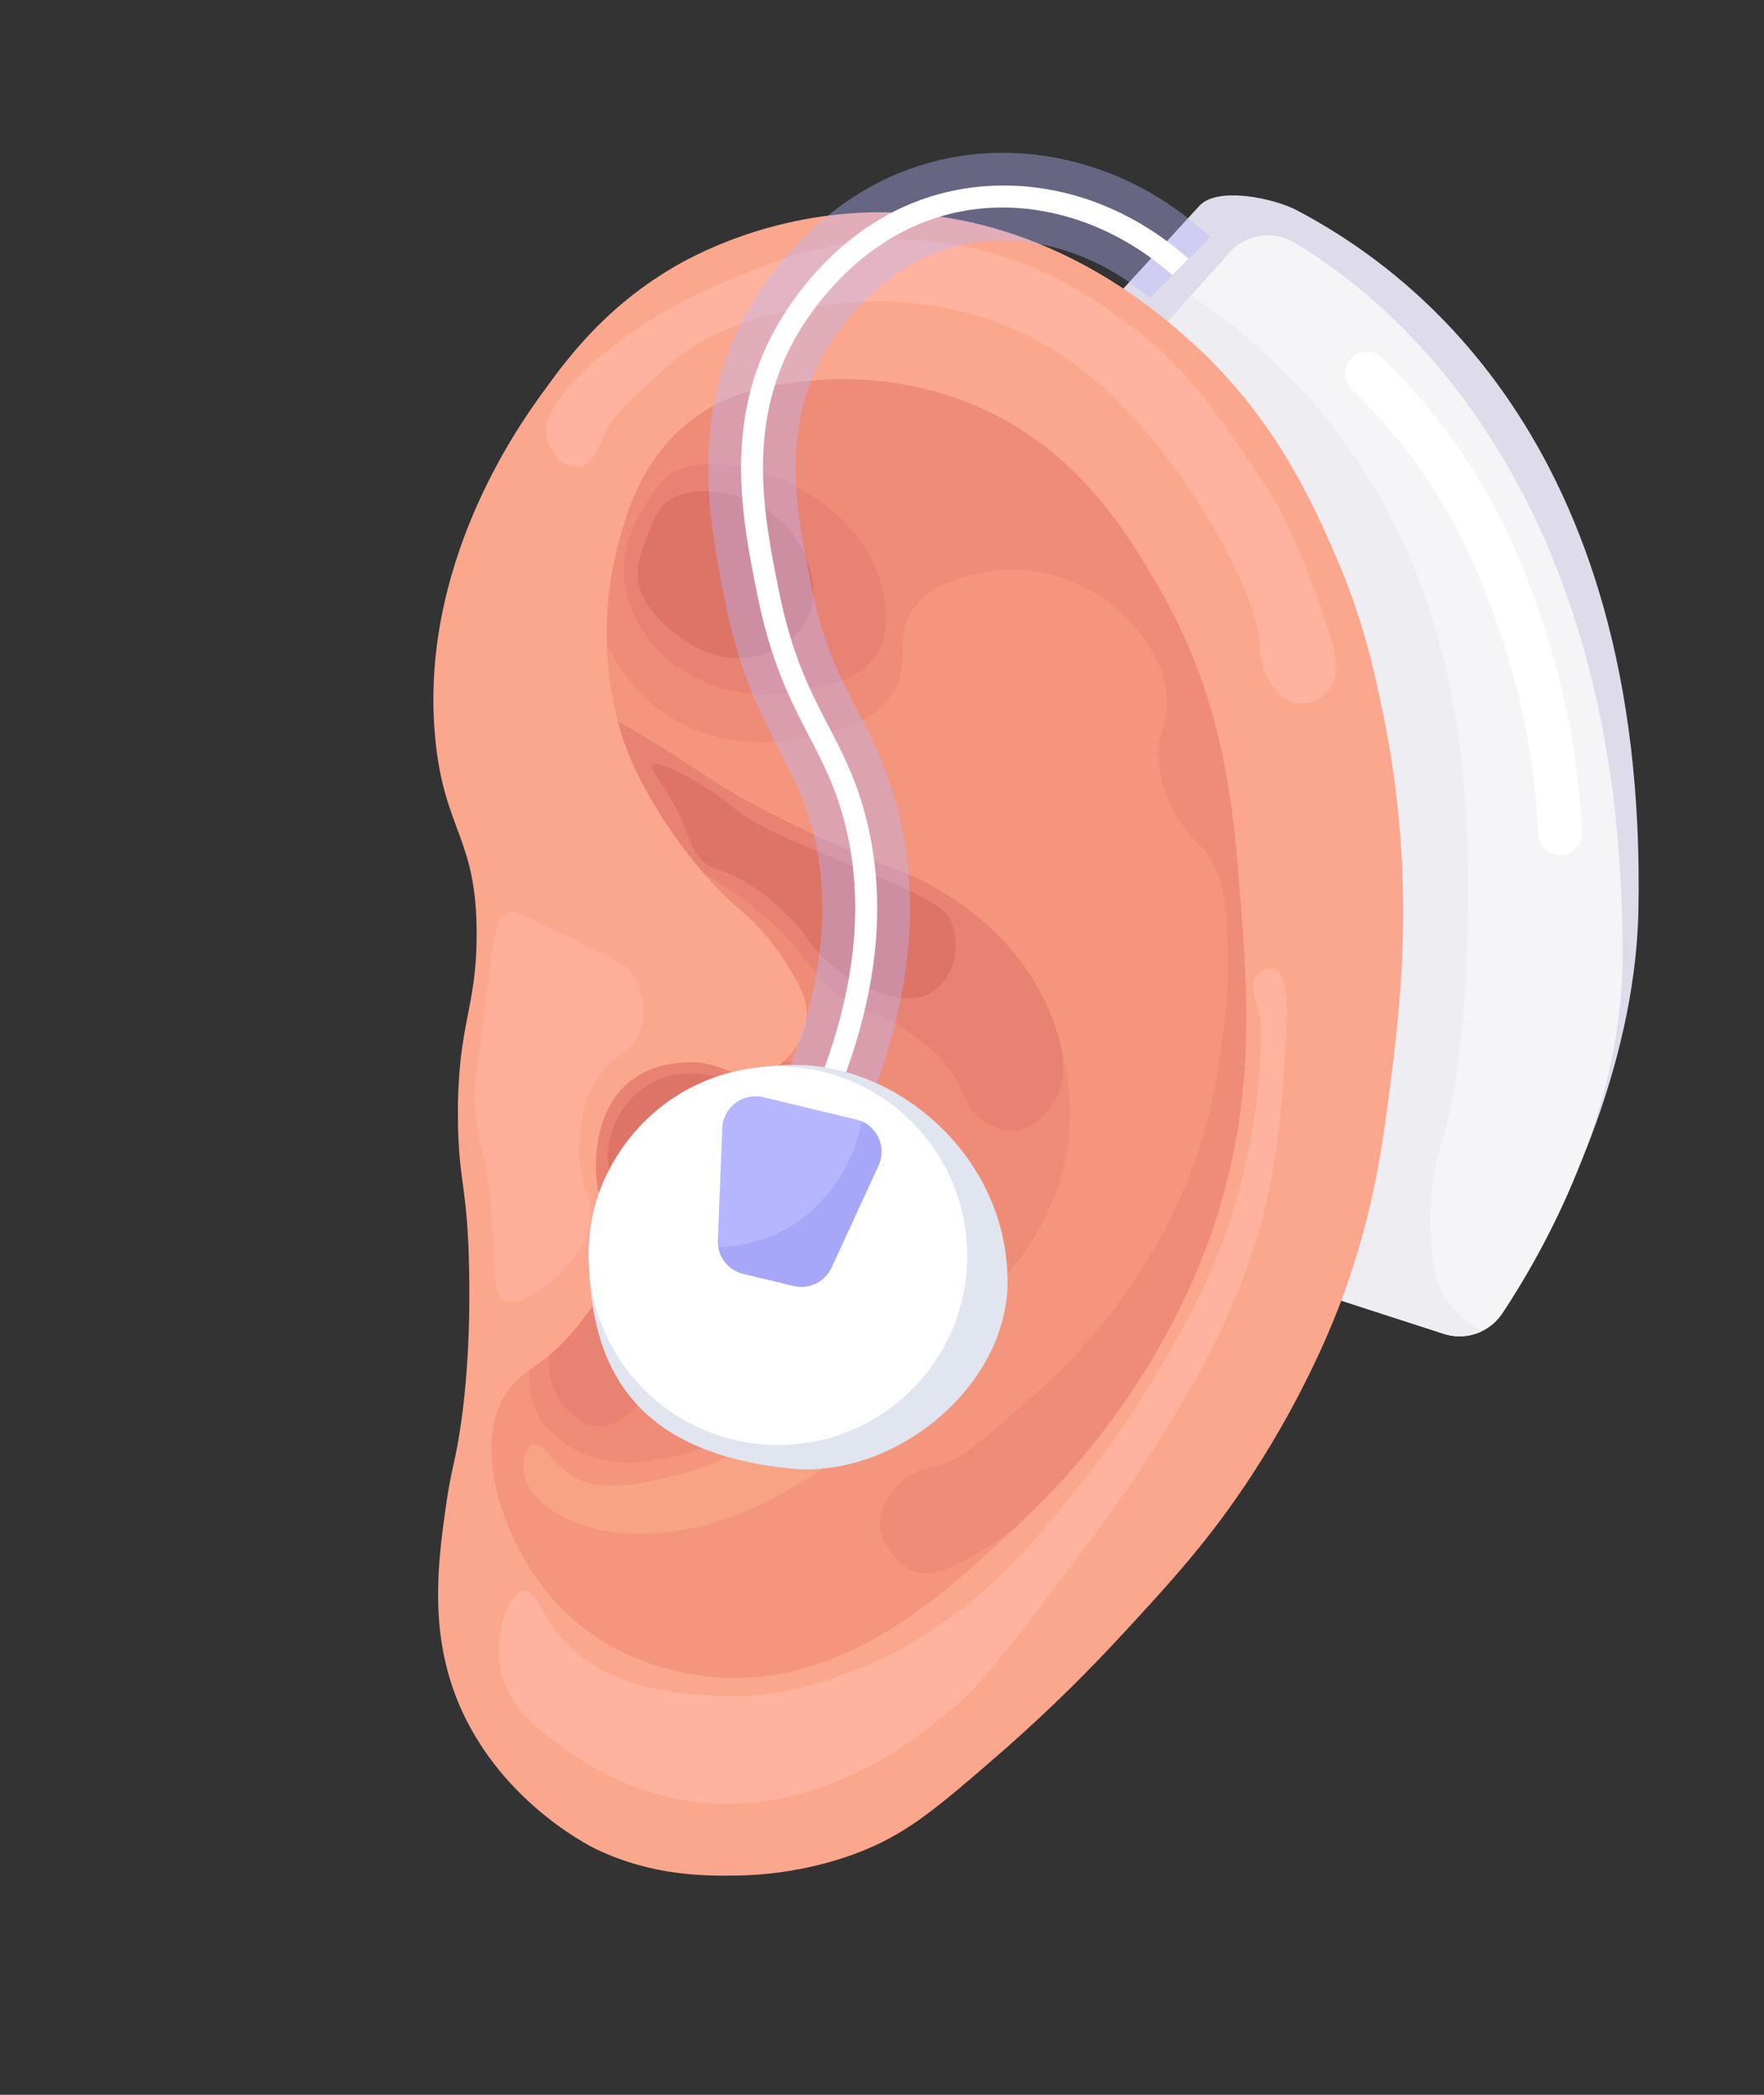 <?xml version="1.0" encoding="UTF-8"?> <svg xmlns="http://www.w3.org/2000/svg" id="_Слой_1" data-name="Слой 1" viewBox="0 0 1280 1520"><rect x="0" y="0" width="1280" height="1520" fill="#333333" stroke="none"/> <defs> <style> .cls-1 { fill: #fff; } .cls-2 { fill: #ffb39f; } .cls-3 { fill: #f4967d; } .cls-4 { fill: #a7a7f9; } .cls-5 { fill: #e1e5ef; } .cls-6 { fill: #ef8c78; } .cls-7 { fill: #dd7466; } .cls-8 { fill: #e88272; } .cls-9 { fill: #dedcea; } .cls-10 { opacity: .39; } .cls-10, .cls-11 { fill: #b6b6ff; } .cls-12 { fill: #fba78d; } .cls-13 { fill: #f5f5f7; } .cls-14 { fill: #eeedf2; } .cls-15 { fill: #f9a385; } .cls-16 { fill: #ffaf99; } </style> </defs> <path class="cls-9" d="m815.13,209.39l55.59-60.49c13.39-13.58,53.63-5.14,70.55,3.8,75.54,39.94,254.81,162.5,247.58,508.77-2.36,113.15-57.65,227.89-90.68,272.61-10.5,14.21-29.96,20.6-47.6,15.63l-96.06-27.05c-22.15-6.24-33.74-27.96-25.62-48.03,11.61-28.69,28.77-72.02,47.27-121.87,4.62-12.46,49.18-136.84,13.37-251.6-33.28-106.66-112.81-194.98-154.17-235.61-14.31-14.05-34.69-41.51-20.23-56.17Z"></path> <path class="cls-13" d="m844.77,236.31l47.38-53.09c11.86-13.29,31.48-16.37,46.8-7.28,68.43,40.6,240.37,176.84,238.39,520.17-.65,112.19-58.03,212.91-87.14,256.83-9.25,13.96-26.66,20.04-42.59,14.88l-86.71-28.08c-19.99-6.47-30.7-28.17-23.66-47.97,10.06-28.3,24.92-71.05,40.9-120.25,3.99-12.29,42.43-135.08,8.74-249.35-31.31-106.22-103.96-194.85-141.67-235.68-13.05-14.13-13.26-35.84-.46-50.18Z"></path> <path class="cls-14" d="m1042.83,929.06c-3.35-10.72-5.71-31.65-4.76-52.38,1.25-27.51,8-47.62,9.52-52.38,15.27-47.7,20.54-160.75,16.67-226.19-3.12-52.7-10.77-181.88-102.38-295.23-31.03-38.39-65.32-67.09-97.52-88.49l-19.58,21.94c-12.8,14.35-12.59,36.06.46,50.18,37.71,40.83,110.36,129.46,141.67,235.68,33.69,114.28-4.75,237.06-8.74,249.35-15.98,49.2-30.84,91.95-40.9,120.25-7.04,19.8,3.67,41.5,23.66,47.97l86.71,28.08c9.22,2.98,18.92,2.2,27.26-1.69-16.31-10.29-27.61-22.85-32.06-37.09Z"></path> <g> <path class="cls-12" d="m345.87,678.64c.24-70.7-23.19-75.27-29.9-141.35-12.8-126,60.34-228.06,76.11-250.08,18.71-26.11,45.6-62.83,95.14-92.42,12.52-7.48,70.62-40.86,152.22-40.77,117.28.13,196.78,69.33,220.18,89.7,64.07,55.77,92.26,120.08,108.73,157.66,20.87,47.61,29.01,86.09,35.34,116.88,23.8,115.79,12.68,209.46,5.44,266.39-5.99,47.12-12.52,96.03-35.34,157.66-4.9,13.23-24.96,65.98-65.24,127.76-30.95,47.48-59.62,78.47-95.14,116.88-20.45,22.12-50.4,52.9-89.7,86.98-41.88,36.32-63.46,54.75-95.14,67.96-11.34,4.73-46.9,18.53-95.14,19.03-21.12.22-59.23.61-100.57-19.03-4.51-2.14-80.21-39.54-106.01-122.32-14.72-47.22-8.12-92.96-2.72-130.47,3.6-25.01,6.54-28.06,10.87-59.8,2.14-15.7,6.37-51.18,5.44-106.01-1.09-64.48-7.76-64.18-8.15-111.45-.57-68.63,13.41-78.67,13.59-133.19Z"></path> <path class="cls-3" d="m585.08,741.16c2.13-14.82-4.9-26.62-13.59-40.77-15.32-24.94-33.48-39.69-38.06-43.49,0,0-36.49-30.33-67.96-89.7-39.24-74.05-21.62-152.31-19.03-163.09,6.29-26.21,17.05-71.01,57.08-100.57,29.02-21.43,59.55-24.61,84.26-27.18,15.79-1.64,66.79-5.33,122.32,19.03,71.81,31.5,107.3,90.64,130.47,130.47,48.64,83.61,54.53,161.46,59.8,231.05,4.98,65.81,10.59,139.8-19.03,231.05-7.03,21.68-40.98,121.13-135.91,212.02-55.99,53.61-131.24,125.66-228.33,116.88-17.43-1.58-70.76-8.94-111.45-51.65-40.55-42.57-64.12-115.62-38.06-154.94,12.54-18.92,28.05-17.17,54.36-51.65,12.18-15.96,23.37-31.02,24.46-51.65,1.19-22.45-10.96-25.26-13.59-51.65-.43-4.3-4.14-47.91,24.46-70.67,14.86-11.83,32.34-13.16,38.06-13.59,28.78-2.19,37.08,13.83,57.08,8.15,16.62-4.71,30.21-21.25,32.62-38.06Z"></path> <path class="cls-6" d="m386.65,1018.41c5.68,17.11,19.6,26.59,24.46,29.9,31.96,21.76,72.34,10.34,89.7,5.44,27.5-7.78,37.35-17.76,67.96-35.34,58.1-33.37,70.14-24.69,106.01-46.21,12.89-7.73,89.38-55.69,100.57-144.07.89-7.04,8.04-71.2-32.62-127.76-24.92-34.66-58.13-53.03-70.67-59.8-14.83-8.01-15.07-5.87-51.65-21.75-18.8-8.16-47.49-20.69-78.83-38.06-26.73-14.82-30.37-19.29-65.24-40.77-8.93-5.5-18.29-11.12-28.06-16.81,3.87,14.46,9.41,29.31,17.19,43.99,31.46,59.37,67.96,89.7,67.96,89.7,4.57,3.8,22.73,18.55,38.06,43.49,8.7,14.15,15.72,25.95,13.59,40.77-2.41,16.81-16,33.34-32.62,38.06-20,5.67-28.3-10.34-57.08-8.15-5.72.43-23.19,1.76-38.06,13.59-28.6,22.76-24.89,66.37-24.46,70.67,2.63,26.39,14.78,29.2,13.59,51.65-1.09,20.63-12.28,35.68-24.46,51.65-15.67,20.53-27.5,28.22-37.17,35.07-1.29,8.58-.75,16.97,1.83,24.73Z"></path> <path class="cls-6" d="m881.36,887.94c29.61-91.25,24.01-165.24,19.03-231.05-5.27-69.58-11.17-147.44-59.8-231.05-23.17-39.84-58.67-98.98-130.47-130.47-55.53-24.36-106.53-20.67-122.32-19.03-24.72,2.57-55.25,5.75-84.26,27.18-40.03,29.56-50.79,74.36-57.08,100.57-1.38,5.77-7.07,30.83-6.05,64.23,6.66,14.15,17.03,29.76,33.28,43.07,48.07,39.39,106.67,25.22,118.24,22.42,18.42-4.45,44.96-10.87,57.08-32.62,11.59-20.8-.6-36.58,12.23-57.08,12.77-20.4,38-25.78,50.96-28.54,51.01-10.88,91.33,20.46,93.77,22.42,5.56,4.47,41.57,34.29,40.77,73.39-.36,17.63-7.87,20.52-6.12,40.77,2.33,26.95,17.86,47.67,20.39,50.96,7.95,10.36,10.3,9.09,16.31,18.35,8.71,13.41,10.88,27.04,12.23,42.81,3.28,38.37,0,67.27,0,67.27-4.49,39.56-8.3,73.08-24.46,116.2-4.25,11.34-17.81,45.93-44.85,85.62-29.29,43.01-59.03,69.45-77.47,85.62-30.9,27.11-46.35,40.66-63.2,44.85-6.19,1.54-16.94,3.45-26.5,12.23-.97.89-17.07,16.11-14.27,34.66,0,0,2.6,17.21,22.42,28.54,14.37,8.21,42.24-5.85,75.48-30.95,2.97-2.83,5.89-5.62,8.75-8.37,94.93-90.89,128.88-190.35,135.91-212.02Z"></path> <path class="cls-8" d="m400.24,1003.46c4.13,13.14,16.11,29.98,32.62,31.26,19.85,1.54,34.42-20.35,40.77-29.9,10.64-15.99,13.72-32.19,17.67-53.01,4.17-21.99,1.75-25.19,6.8-39.41,4.12-11.6,10.08-28.42,24.46-36.7,4.67-2.69,13.51-6.37,54.36,1.36,43.54,8.23,52.11,15.93,65.24,9.51,14.91-7.29,23.81-26.99,21.75-43.49-1.65-13.2-9.92-21.21-23.1-33.98-21.48-20.79-44.12-30.25-54.36-33.98-5.99-2.18-11.83-3.88-17.45-5.21-4.85,4.29-10.48,7.58-16.53,9.29-20,5.67-28.3-10.34-57.08-8.15-5.72.43-23.19,1.76-38.06,13.59-28.6,22.76-24.89,66.37-24.46,70.67,2.63,26.39,14.78,29.2,13.59,51.65-1.09,20.63-12.28,35.68-24.46,51.65-8.98,11.77-16.7,19.31-23.47,24.89-.81,6.79-.29,13.56,1.72,19.96Z"></path> <path class="cls-8" d="m582.36,693.59c5.45,7.3,15.18,21.84,33.98,33.98,16.61,10.72,21.46,7.41,39.41,19.03,9.14,5.92,25.97,16.81,38.06,36.7,8.41,13.83,7.74,20.85,17.67,28.54,2.2,1.7,14.48,10.84,28.54,8.15,0,0,15.32-2.93,27.18-24.46,5.8-10.54,5.19-25.97.8-43.52-5.05-16.71-12.97-34.51-25.26-51.62-24.92-34.66-58.13-53.03-70.67-59.8-14.83-8.01-15.07-5.87-51.65-21.75-18.8-8.16-47.49-20.69-78.83-38.06-26.73-14.82-30.37-19.29-65.24-40.77-8.93-5.5-18.29-11.12-28.06-16.81,3.87,14.46,9.41,29.31,17.19,43.99,15.42,29.1,32.04,51.2,44.99,66.2,39.75,24,60.33,44.71,71.89,60.2Z"></path> <path class="cls-7" d="m446.45,870.72c-4.81-24.43-6.16-26.28-5.44-34.43.49-5.44,2.23-22.2,15.4-37.15,2.74-3.1,11.19-12.46,25.37-17.22,17.45-5.85,34.3-1.62,40.77,0,8.09,2.03,12.33,4.42,22.65,5.44,8.83.87,10.35-.42,18.12,0,15.81.86,27.59,7.19,32.62,9.97,11.67,6.43,19.37,10.68,22.65,19.93,3.66,10.32.58,23.39-7.25,30.81-9.6,9.09-24.11,7.57-44.4,5.44-25.71-2.7-29.64-8.92-43.49-5.44-1.3.33-20.21,5.37-28.99,21.75-1.52,2.83-2.03,4.68-5.44,27.18-3.77,24.86-3.76,26.64-5.44,32.62-2.86,10.19-6.03,20.98-15.4,29.9-2.76,2.62-12.92,12.3-19.93,9.06-6.17-2.85-6.93-14.3-5.44-21.75,1.4-6.96,4.77-10.36,7.25-14.5,3.61-6.02,5.71-14.24-3.62-61.61Z"></path> <path class="cls-7" d="m512.59,626.99c6.01,4.54,6.67,2.33,19.03,8.15,20.63,9.73,34.09,23.13,41.68,30.81,14.58,14.75,11.57,17.04,25.37,29.9,8.14,7.58,17.43,16.24,31.71,21.75,10.79,4.16,32.08,12.37,48.02.91,15.49-11.14,19.04-35.92,10.87-51.65-2.97-5.71-7.65-10.56-39.87-25.37-22.05-10.14-29.91-12.49-51.65-21.75-30.82-13.13-46.23-19.69-57.99-28.09-11.64-8.32-18.62-15.5-36.24-25.37-7.98-4.47-26.53-14.86-29.9-10.87-2.48,2.94,6.08,10.34,16.31,29.9,11.92,22.79,10.69,32.64,22.65,41.68Z"></path> <path class="cls-8" d="m483.6,346.11c-7.15,6.1-14.43,18.54-16.31,21.75-5.53,9.45-13.29,22.7-14.5,40.77-1.44,21.51,7.21,37.73,10.87,44.4,13.6,24.75,35.09,35.72,43.49,39.87,33.11,16.34,64.49,10.25,78.83,7.25,19.74-4.13,38.12-7.98,48.93-23.56,17.58-25.34,1.38-61.89-.91-67.05-27.38-61.78-120.84-88.64-150.41-63.43Z"></path> <path class="cls-7" d="m481.79,366.04c-5.68,5.77-9.48,15.91-12.68,24.46-3.53,9.41-6.53,17.42-6.34,26.28.47,22.52,21.29,38.33,28.09,43.49,7.44,5.65,27.7,21.03,54.36,16.31,3.87-.69,28.59-5.06,39.87-26.28,12.45-23.43-.19-51.03-11.78-65.24-24.68-30.26-74.44-36.38-91.51-19.03Z"></path> <path class="cls-16" d="m367.62,662.33c6.23-2.88,10.22.96,50.29,20.39,30.21,14.65,36.4,16.57,42.13,25.82,7.22,11.65,9.2,27.68,4.08,40.77-5.69,14.54-15.37,13.26-27.18,28.54-18.34,23.73-16.71,54.91-16.31,62.52,1.32,25.16,10.96,29.8,6.8,48.93-3.65,16.73-14.17,27.59-19.03,32.62-1.99,2.06-27.68,28.6-42.13,21.75-11.26-5.34-4.94-25.82-10.87-76.11-4.64-39.35-9.99-39.31-10.87-67.96-.46-14.98.97-15.8,8.15-73.39,6.15-49.32,6.5-59.96,14.95-63.88Z"></path> <path class="cls-2" d="m363.54,1212.77c5.93,27.31,27.84,43.2,47.57,57.08,13.33,9.38,47.8,33.01,97.86,38.06,90.09,9.07,159.74-49.22,182.12-67.96,21.86-18.3,44.93-48.9,91.06-110.09,36.56-48.49,56-79.92,61.16-88.34,18.15-29.61,35.28-57.57,51.65-96.5,30.58-72.73,34.02-125.55,38.06-187.56,1.59-24.47,1.85-50.8-8.15-54.36-4.39-1.56-10.66,1.29-13.59,5.44-4.78,6.75.06,15.84,2.72,28.54,1.58,7.54,1.05,17.71,0,38.06-2.36,45.67-16.31,93.78-16.31,93.78-16.03,55.3-38.66,94.23-58.44,127.76-10.15,17.21-31.37,51.52-63.88,91.06-26.18,31.85-46.2,56.2-80.19,81.55-16.71,12.46-43.66,32.23-84.26,46.21-20.74,7.14-52.22,17.63-93.78,14.95-25.25-1.63-76.72-4.95-108.73-40.77-16.5-18.47-19.58-36.33-28.54-35.34-11.43,1.27-22.04,32.01-16.31,58.44Z"></path> <path class="cls-2" d="m396.16,314.39c2.24,14.09,10.87,20.39,10.87,20.39,1.26.92,7.22,5.26,13.59,4.08,9.99-1.86,14.77-16.15,17.67-23.1,5.87-14.08,19.32-26.15,46.21-50.29,40.02-35.92,99.3-42.57,119.6-44.85,19.82-2.22,73.47-7.57,133.19,19.03,49.09,21.86,77.16,54.1,95.14,74.75,41.59,47.77,80.51,121.04,81.55,153.58.09,2.75.29,17.25,9.51,29.9,2.84,3.89,7.81,10.51,16.31,12.23,9.56,1.94,19.43-3.15,24.46-9.51,9.17-11.6,3.98-29.59,0-42.13-21.84-68.79-40.77-97.86-40.77-97.86-38.24-58.71-60.57-92.99-106.01-126.4-24.19-17.78-65.23-47.23-126.4-57.08-76.41-12.31-135.08,13.89-173.97,31.26-76.04,33.96-124.29,85.04-120.96,106.01Z"></path> <path class="cls-15" d="m379.85,1067.34c1.44,15.39,15.89,25.17,23.1,29.9,6.31,4.14,31,19.15,77.47,14.95,45.82-4.14,79.73-23.95,103.29-38.06,33.49-20.04,29.5-25.82,59.8-40.77,34.53-17.03,59.78-19.43,61.16-32.62.89-8.5-8.5-18.09-17.67-20.39-9.95-2.49-17.91,4.03-33.98,13.59-14.8,8.81-30.98,15.06-46.21,23.1-35.04,18.5-52.56,27.75-57.08,29.9-27.21,12.92-41.4,19.66-62.52,24.46-27.02,6.15-52.9,12.04-73.39-1.36-14.19-9.28-20.03-24.05-27.18-21.75-5.34,1.72-7.48,11.69-6.8,19.03Z"></path> </g> <path class="cls-10" d="m878.29,171.85c-19.49-17.55-41.46-32.58-65.09-42.84-40.27-17.47-83.18-22.46-124.11-14.43-39.43,7.74-74.86,26.95-105.32,57.11-21.18,20.97-34.86,42.25-42.61,56.42-41.38,75.65-26.24,151.65-15.19,207.15,10.68,53.6,26.22,83.47,39.93,109.82,9.99,19.2,18.62,35.79,24.64,60.53,16,65.74.94,142.28-44.75,227.49l-3.75,6.99,55.95,30,3.75-6.99c29.68-55.36,48.29-108.74,55.3-158.67,5.56-39.56,3.94-77.86-4.82-113.83-7.84-32.22-19.11-53.88-30.01-74.82-12.33-23.69-25.08-48.19-33.98-92.92-10.16-51.03-21.69-108.87,8.62-164.28,8.8-16.09,42.33-69.51,104.45-81.7,45.15-8.86,95.09,6.78,133.02,39.4,2.51-2.84,38.49-38.28,43.95-44.43Z"></path> <path class="cls-1" d="m862.37,187.81c-47.58-42.78-109.95-61.38-168.69-49.86-34.74,6.82-66.08,23.87-93.15,50.67-20.14,19.95-32.75,40.47-38.47,50.93-16.59,30.33-24.55,63.5-24.32,101.41.19,32.37,6.25,62.81,11.6,89.66,10.01,50.28,24.72,78.54,37.7,103.48,10.26,19.72,19.95,38.35,26.66,65.89,17.43,71.61,1.65,153.83-46.9,244.37l13.99,7.5c28.35-52.88,46.09-103.59,52.71-150.73,5.14-36.57,3.67-71.86-4.37-104.89-7.16-29.41-17.28-48.87-28-69.46-13.1-25.17-26.64-51.2-36.21-99.26-10.41-52.29-23.37-117.36,11.08-180.35,10.05-18.38,48.48-79.46,120.75-93.64,53.35-10.47,110.16,7.28,153.92,46.09l11.71-11.8Z"></path> <path class="cls-5" d="m427.23,907.73c0-75.84,68.15-136.68,151.93-135.04,75.21,1.47,151.93,68.4,151.93,157.33,0,75.84-81.68,142.99-157.15,135.53-121.41-12-146.7-81.97-146.7-157.82Z"></path> <circle class="cls-1" cx="564.51" cy="911.15" r="137.33" transform="translate(-478.94 666.04) rotate(-45)"></circle> <path class="cls-11" d="m575.89,933.06l-36.58-8.78c-11.17-2.68-18.89-12.88-18.43-24.36l3.22-81.35c.6-15.17,14.92-26,29.68-22.46l67.43,16.19c14.76,3.54,22.6,19.7,16.24,33.48l-34.07,73.94c-4.81,10.43-16.32,16.02-27.49,13.33Z"></path> <path class="cls-1" d="m1132.37,620.49c-8.61.16-15.75-6.58-16.15-15.18-2.42-51.37-12.08-101.56-28.76-149.42-9.66-27.71-27.65-79.3-70.47-133.46-11.12-14.06-23.25-27.47-36.18-39.99-6.13-5.94-6.48-15.65-.78-22h0c6.01-6.69,16.39-7.06,22.85-.81,13.94,13.5,27.02,27.95,39.01,43.11,46.14,58.35,65.27,113.22,75.54,142.7,17.71,50.79,27.95,104.03,30.5,158.5.42,8.91-6.65,16.38-15.56,16.55h0Z"></path> <path class="cls-4" d="m625.09,813.59c-1.73,9.39-5.17,21.64-12.28,34.64-3.01,5.5-12.51,21.81-29.36,34.92-20.74,16.13-44.3,20.95-62.23,21.88,1.63,9.29,8.61,16.97,18.09,19.25l36.58,8.78c11.17,2.68,22.68-2.9,27.49-13.33l34.07-73.94c5.77-12.52-.16-26.99-12.36-32.2Z"></path> </svg> 